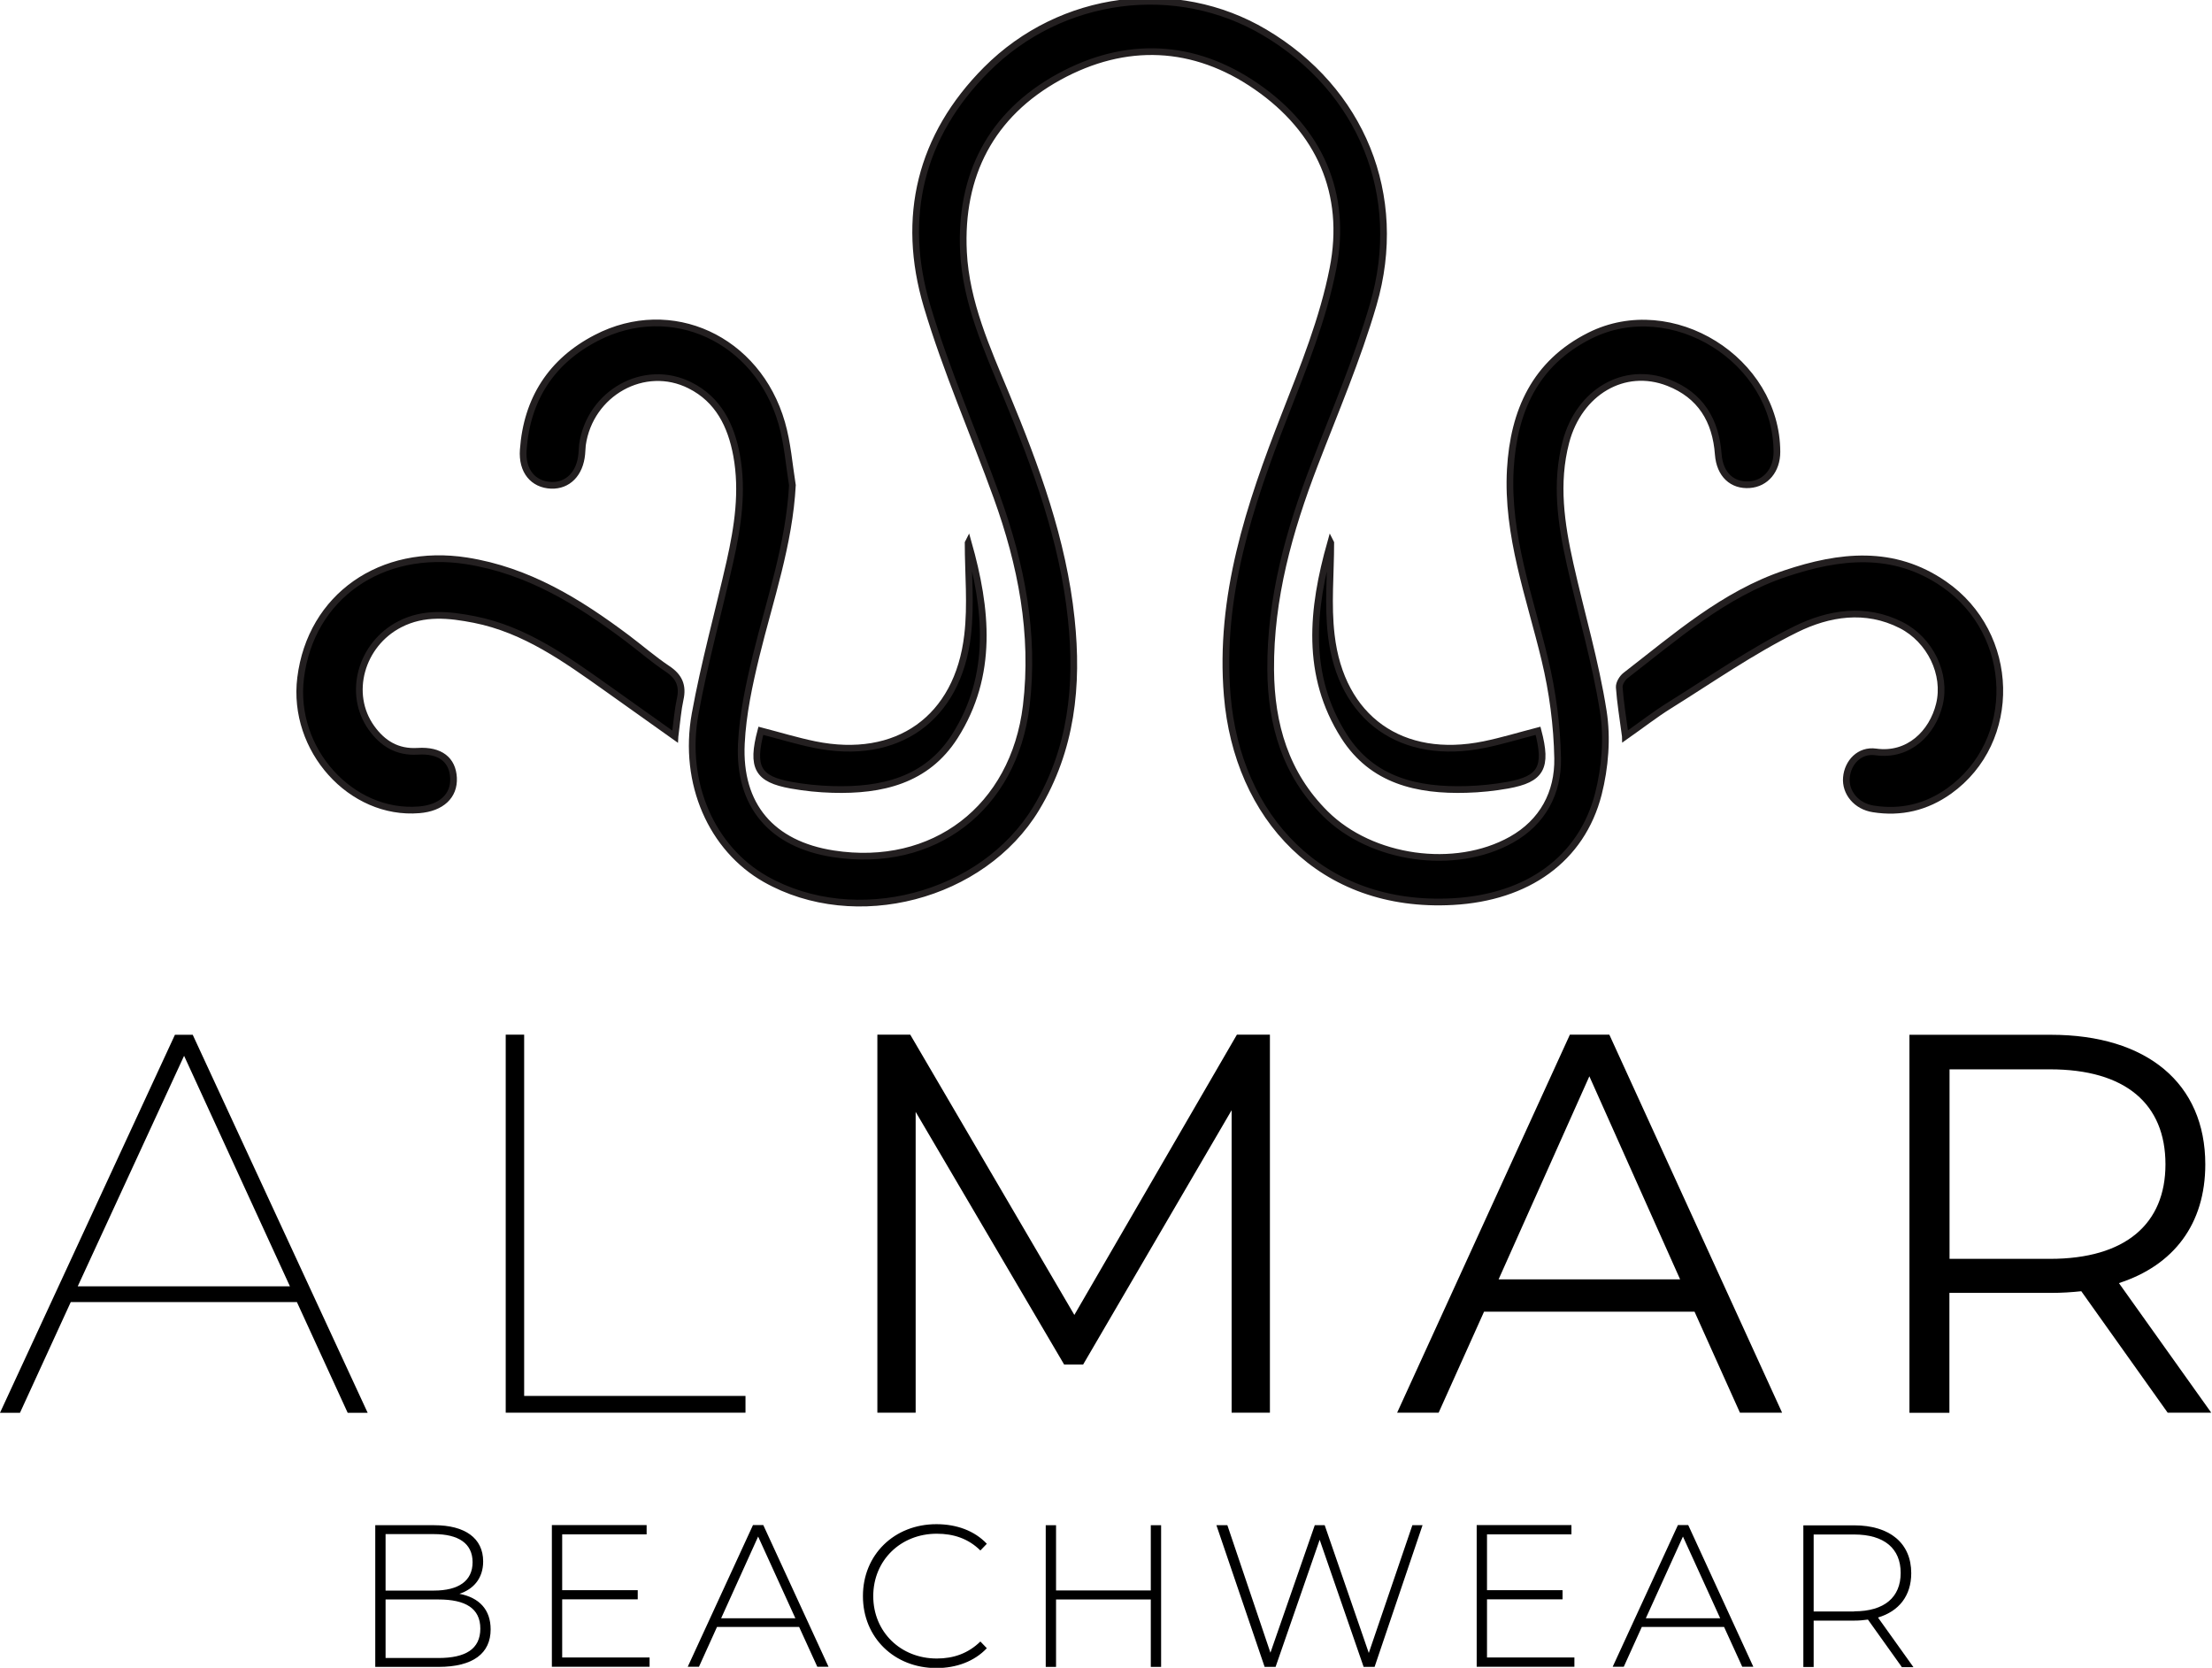 <svg xmlns="http://www.w3.org/2000/svg" xmlns:xlink="http://www.w3.org/1999/xlink" id="Capa_2" data-name="Capa 2" viewBox="0 0 514.77 388.22"><defs><style>      .cls-1 {        stroke: #231f20;        stroke-miterlimit: 10;        stroke-width: .52px;      }    </style><symbol id="almar_negro" viewBox="0 0 171.54 129.54"><g><g><path d="M38.06,126.56c0,1.85-1.35,2.91-4.05,2.91h-4.9v-10.99h4.58c2.36,0,3.79.99,3.79,2.81,0,1.3-.74,2.15-1.84,2.51,1.55.3,2.42,1.24,2.42,2.76ZM29.91,119.17v4.38h3.75c1.9,0,3-.74,3-2.2s-1.1-2.18-3-2.18h-3.75ZM37.26,126.5c0-1.57-1.15-2.26-3.25-2.26h-4.1v4.54h4.1c2.1,0,3.25-.69,3.25-2.28Z"></path><path d="M50.39,128.74v.72h-7.58v-10.99h7.35v.72h-6.55v4.33h5.86v.71h-5.86v4.51h6.78Z"></path><path d="M62,126.37h-6.38l-1.4,3.09h-.87l5.06-10.99h.8l5.06,10.99h-.87l-1.41-3.09ZM61.7,125.7l-2.89-6.34-2.87,6.34h5.76Z"></path><path d="M66.94,123.97c0-3.2,2.43-5.57,5.7-5.57,1.55,0,2.95.5,3.91,1.52l-.5.52c-.94-.93-2.09-1.3-3.38-1.3-2.81,0-4.93,2.07-4.93,4.84s2.12,4.84,4.93,4.84c1.29,0,2.43-.39,3.38-1.32l.5.52c-.96,1.02-2.36,1.54-3.91,1.54-3.27,0-5.7-2.37-5.7-5.57Z"></path><path d="M90.07,118.48v10.99h-.8v-5.23h-7.35v5.23h-.8v-10.99h.8v5.06h7.35v-5.06h.8Z"></path><path d="M110.35,118.48l-3.72,10.99h-.85l-3.41-9.86-3.42,9.86h-.85l-3.74-10.99h.85l3.34,9.89,3.44-9.89h.77l3.42,9.91,3.38-9.91h.79Z"></path><path d="M122.13,128.74v.72h-7.58v-10.99h7.35v.72h-6.55v4.33h5.86v.71h-5.86v4.51h6.78Z"></path><path d="M133.73,126.37h-6.37l-1.4,3.09h-.86l5.06-10.99h.8l5.05,10.99h-.86l-1.41-3.09ZM133.44,125.7l-2.89-6.34-2.88,6.34h5.76Z"></path><path d="M147.52,129.47l-2.62-3.67c-.34.05-.69.08-1.07.08h-3.14v3.6h-.8v-10.99h3.94c2.76,0,4.43,1.38,4.43,3.71,0,1.74-.94,2.95-2.58,3.44l2.75,3.85h-.91ZM143.83,125.16c2.36,0,3.61-1.1,3.61-2.98s-1.26-2.98-3.61-2.98h-3.14v5.97h3.14Z"></path></g><g><path class="cls-1" d="M61.47,37.78c-.24,4.61-1.75,8.9-2.82,13.28-.54,2.22-1.03,4.51-1.14,6.78-.24,4.83,2.37,7.82,7.12,8.56,7.79,1.21,14.02-3.54,14.98-11.48.67-5.59-.39-10.96-2.28-16.19-1.79-4.95-3.92-9.79-5.42-14.82-2.05-6.89-.52-13.19,4.6-18.33,5.82-5.84,14.75-6.94,21.59-2.89,7.49,4.43,10.9,12.63,8.43,21.1-1.23,4.23-2.98,8.31-4.56,12.43-1.97,5.13-3.44,10.36-3.4,15.91.03,4.24,1.15,8.1,4.25,11.17,3.57,3.54,10.04,4.46,14.42,2.01,2.43-1.36,3.64-3.64,3.59-6.32-.05-2.56-.39-5.15-.99-7.64-1.17-4.88-2.97-9.65-2.68-14.78.26-4.49,1.91-8.23,6.17-10.36,6.36-3.18,14.49,1.88,14.51,9.02,0,1.41-.86,2.45-2.12,2.54-1.34.1-2.31-.78-2.43-2.35-.19-2.64-1.38-4.59-3.87-5.56-3.44-1.34-6.93.73-7.95,4.6-.84,3.2-.37,6.36.33,9.49.85,3.8,1.97,7.56,2.57,11.4.33,2.07.14,4.36-.38,6.41-1.31,5.09-5.53,8.03-11.28,8.35-10.27.57-16.73-6.6-17.51-15.98-.64-7.67,1.72-14.75,4.47-21.77,1.45-3.71,2.97-7.47,3.73-11.35,1.15-5.83-1.05-10.74-5.92-14.11-4.86-3.37-10.18-3.59-15.35-.75-5.26,2.9-7.69,7.62-7.39,13.59.2,3.9,1.81,7.47,3.29,11.03,2.33,5.62,4.43,11.3,5.07,17.41.55,5.18.03,10.14-2.72,14.7-4.14,6.86-14.03,9.44-21.01,5.48-4.14-2.35-6.42-7.42-5.45-12.8.72-3.97,1.81-7.87,2.7-11.81.61-2.72,1.03-5.46.52-8.25-.43-2.33-1.42-4.33-3.61-5.43-3.54-1.79-7.78.59-8.35,4.62-.03.23-.02.47-.05.7-.14,1.53-1.08,2.48-2.38,2.43-1.39-.06-2.28-1.11-2.16-2.75.28-3.93,2.18-6.88,5.66-8.68,5.81-3.02,12.51.06,14.39,6.6.45,1.56.57,3.22.83,4.84Z"></path><path class="cls-1" d="M52.36,57.31c-1.92-1.37-3.59-2.55-5.26-3.74-3.19-2.26-6.36-4.56-10.3-5.34-1.95-.38-3.91-.6-5.79.37-3.01,1.55-4.09,5.4-2.19,8.04.87,1.21,2,1.91,3.59,1.81,1.75-.11,2.7.67,2.77,2.06.07,1.4-.94,2.34-2.66,2.48-5.29.44-9.89-4.68-9.2-10.23.79-6.32,6.25-10.12,12.88-9.08,4.77.75,8.68,3.17,12.43,5.98,1.05.79,2.05,1.66,3.14,2.39.91.6,1.23,1.31.99,2.37-.18.82-.24,1.66-.4,2.88Z"></path><path class="cls-1" d="M126.08,57.28c-.2-1.5-.39-2.64-.47-3.79-.02-.3.23-.72.49-.92,3.9-3.01,7.63-6.31,12.41-7.91,4.19-1.4,8.37-1.89,12.3.83,5.59,3.86,5.79,12.18.39,16.04-1.77,1.26-3.74,1.73-5.88,1.39-1.32-.2-2.19-1.27-2.09-2.43.1-1.18,1.02-2.17,2.28-1.99,2.54.36,4.39-1.47,4.93-3.68.58-2.36-.72-5.01-2.95-6.15-2.78-1.42-5.65-.93-8.17.31-3.43,1.69-6.6,3.91-9.86,5.94-1.09.68-2.11,1.48-3.38,2.37Z"></path><path class="cls-1" d="M75.11,42.27c1.45,5.13,1.99,10.26-1.05,15.03-2.19,3.43-5.69,4.22-9.48,4.11-1.07-.03-2.15-.14-3.21-.33-2.6-.47-3.1-1.37-2.35-4.22,1.39.36,2.76.78,4.17,1.07,6.4,1.31,11.12-2,11.87-8.49.28-2.35.04-4.77.04-7.15Z"></path><path class="cls-1" d="M103.22,42.27c-1.45,5.13-1.99,10.26,1.05,15.03,2.19,3.43,5.69,4.22,9.48,4.11,1.07-.03,2.15-.14,3.21-.33,2.6-.47,3.1-1.37,2.35-4.22-1.39.36-2.76.78-4.17,1.07-6.4,1.31-11.12-2-11.87-8.49-.28-2.35-.04-4.77-.04-7.15Z"></path></g><g><path d="M23.04,101.17H5.49l-3.94,8.59H0l13.57-29.32h1.38l13.57,29.32h-1.55l-3.94-8.59ZM22.49,99.95l-8.21-17.88-8.25,17.88h16.46Z"></path><path d="M39.24,80.43h1.42v28.02h17.17v1.3h-18.6v-29.32Z"></path><path d="M98.51,80.43v29.32h-2.97v-23.46l-11.52,19.73h-1.47l-11.52-19.6v23.33h-2.97v-29.32h2.55l12.73,21.74,12.61-21.74h2.55Z"></path><path d="M131.46,101.92h-16.34l-3.52,7.83h-3.22l13.4-29.32h3.06l13.4,29.32h-3.27l-3.52-7.83ZM130.33,99.41l-7.04-15.75-7.04,15.75h14.07Z"></path><path d="M168.15,109.75l-6.7-9.42c-.75.08-1.51.13-2.35.13h-7.88v9.3h-3.1v-29.32h10.97c7.46,0,11.98,3.77,11.98,10.05,0,4.61-2.43,7.83-6.7,9.21l7.16,10.05h-3.39ZM167.98,90.49c0-4.69-3.1-7.37-8.96-7.37h-7.79v14.7h7.79c5.87,0,8.96-2.72,8.96-7.33Z"></path></g></g></symbol></defs><g id="Final_Negro"><use width="171.54" height="129.54" transform="translate(0 -.53) scale(3)" xlink:href="#almar_negro"></use></g></svg>